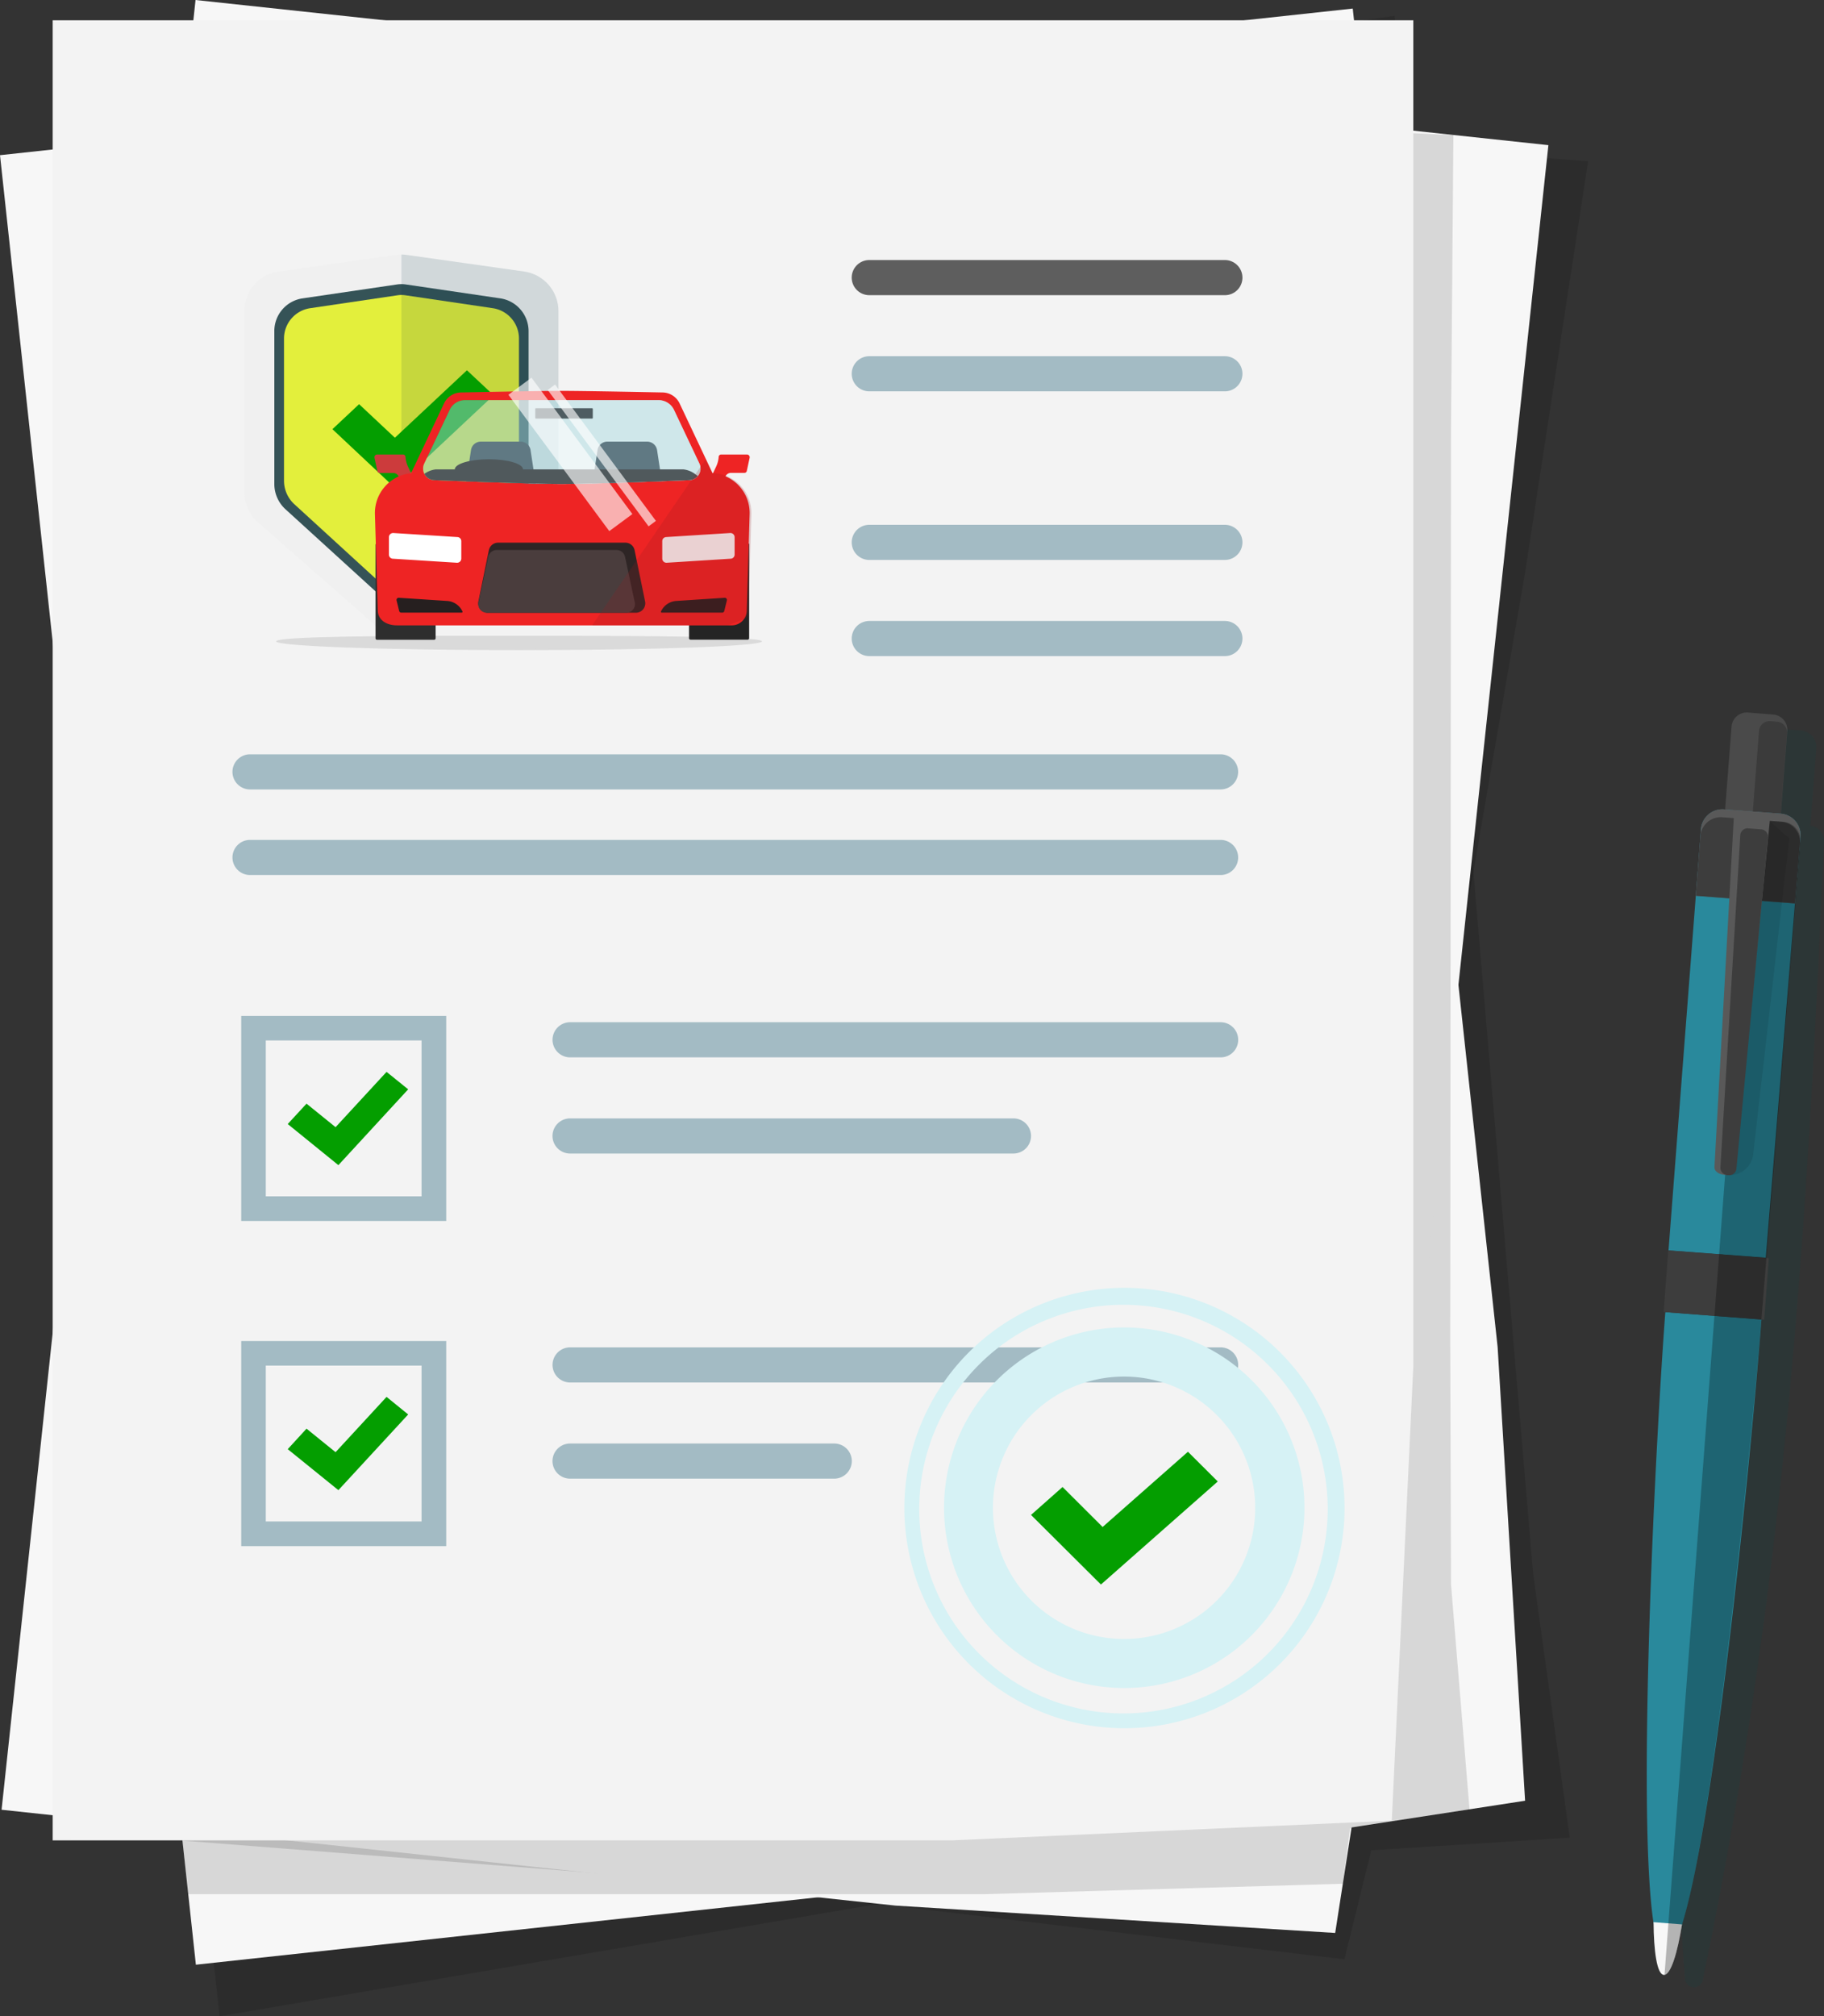 <svg xmlns="http://www.w3.org/2000/svg" xmlns:xlink="http://www.w3.org/1999/xlink" width="256.074" height="282.951" viewBox="0 0 256.074 282.951">
  <rect x="0" y="0" width="256.074" height="282.951" fill="#333333" stroke="none"/>
  <defs>
    <clipPath id="clip-path">
      <path id="Path_22594" data-name="Path 22594" d="M1964.156,1032.51l-4.488,44.788-.3-.016-.869,11.505.3.016c-1.28,19.723-2.418,68.241-.142,83.286.032,3.967.474,7.254,1.438,7.333.98.079,1.912-3.1,2.56-7,4.52-14.4,9.4-64.5,11.173-84.961l1.77.111.648-8.645-.284-.031,3.319-59.17a3.011,3.011,0,0,0-2.671-3.255l-8.155-.616a3.018,3.018,0,0,0-3.145,2.813l-.079,2.655Z" transform="translate(-1957.353 -1015.844)"/>
    </clipPath>
    <clipPath id="clip-path-2">
      <path id="Path_22601" data-name="Path 22601" d="M755.98,560.9l-16.436,14.429a5.589,5.589,0,0,1-7.4,0L715.712,560.9a5.6,5.6,0,0,1-1.912-4.22V531.255a5.589,5.589,0,0,1,4.82-5.547l16.436-2.323a5.3,5.3,0,0,1,1.58,0l16.436,2.323a5.613,5.613,0,0,1,4.82,5.547v25.428A5.628,5.628,0,0,1,755.98,560.9Z" transform="translate(-713.8 -523.325)" opacity="0.5"/>
    </clipPath>
    <clipPath id="clip-path-3">
      <path id="Path_22616" data-name="Path 22616" d="M878.45,652.6h27.183a2.4,2.4,0,0,1,2.149,1.359l3.572,7.538a1.642,1.642,0,0,1-1.47,2.339s-13.386.537-17.842.537-17.843-.537-17.843-.537a1.63,1.63,0,0,1-1.47-2.339l3.572-7.538A2.37,2.37,0,0,1,878.45,652.6Z" transform="translate(-872.566 -652.6)"/>
    </clipPath>
    <clipPath id="clip-path-7">
      <path id="Path_22622" data-name="Path 22622" d="M5.884,0H33.067a2.4,2.4,0,0,1,2.149,1.359L38.788,8.9a1.641,1.641,0,0,1-1.47,2.339s-13.386.537-17.843.537-17.843-.537-17.843-.537A1.63,1.63,0,0,1,.163,8.9L3.735,1.359A2.37,2.37,0,0,1,5.884,0Z" transform="translate(0 0)"/>
    </clipPath>
    <clipPath id="clip-path-9">
      <path id="Path_22629" data-name="Path 22629" d="M835.93,657.179l4.662-9.846a2.694,2.694,0,0,1,2.434-1.533h28.21a2.7,2.7,0,0,1,2.434,1.533l4.63,9.783a5.593,5.593,0,0,1,5.516,5.753l-.4,13.544a2.172,2.172,0,0,1-2.118,2.07H834.349c-1.786,0-2.718-.917-2.766-2.07l-.4-13.544A5.6,5.6,0,0,1,835.93,657.179Z" transform="translate(-831.186 -645.8)"/>
    </clipPath>
  </defs>
  <g id="documents" transform="translate(-14669.7 -8712.3)">
    <g id="insurance-2" transform="translate(14669.7 8712.3)">
      <g id="Layer_4" transform="translate(0 0)">
        <g id="Group_4140" data-name="Group 4140" transform="translate(0 1.201)">
          <path id="Path_22563" data-name="Path 22563" d="M734.765,567.058l-26.329,1.675-1.533.095-3.777,15.3-65.523-7.76-92.4,15.756L517.7,338.187,710.175,311.4l5.547,55.313,13.907,163.332Z" transform="translate(-514.381 -310.373)" opacity="0.13"/>
          <path id="Path_22564" data-name="Path 22564" d="M710.81,556.4l-61.161,9.419L524.2,579.412,496.7,325.477,686.614,304.9l20.339,187.828Z" transform="translate(-496.7 -304.9)" fill="#f7f7f7"/>
        </g>
        <g id="Group_4141" data-name="Group 4141" transform="translate(0.221)">
          <path id="Path_22565" data-name="Path 22565" d="M818,608.243l-100.165-6.574L658.7,597.022,662.256,346.5l193.8,14.856-8.85,57.763L836.73,479.726,826.473,566.6Z" transform="translate(-633.319 -338.725)" opacity="0.13"/>
          <path id="Path_22566" data-name="Path 22566" d="M685.328,568.557l-61.745-3.84L498.1,551.267,525.33,297.3l189.93,20.371L695.126,505.515Z" transform="translate(-498.1 -297.3)" fill="#f7f7f7"/>
        </g>
      </g>
      <g id="Layer_2" transform="translate(7.396 2.845)">
        <g id="Group_4153" data-name="Group 4153">
          <g id="Group_4142" data-name="Group 4142">
            <path id="Path_22567" data-name="Path 22567" d="M739.11,609.292l-1.011,7.76-50.556,1.47H576L575.177,611l-15.677-.032V363.1l194.118,8.55-.332,41.137-.063,70.643-.047,57.415.111,34.215,2.592,31.544Z" transform="translate(-556.971 -355.546)" opacity="0.13"/>
            <path id="Path_22568" data-name="Path 22568" d="M731.5,567.956l-61.809,2.766H543.5V315.3H734.521V504.219Z" transform="translate(-543.5 -315.3)" fill="#f3f3f3"/>
          </g>
          <g id="Group_4150" data-name="Group 4150" transform="translate(25.239 33.646)">
            <g id="Group_4144" data-name="Group 4144" transform="translate(86.937)">
              <path id="Path_22569" data-name="Path 22569" d="M1305.69,533.131h-49.924a2.469,2.469,0,0,1-2.465-2.465h0a2.469,2.469,0,0,1,2.465-2.465h49.924a2.469,2.469,0,0,1,2.465,2.465h0A2.459,2.459,0,0,1,1305.69,533.131Z" transform="translate(-1253.3 -528.2)" fill="#5e5e5e"/>
              <path id="Path_22570" data-name="Path 22570" d="M1305.69,618.531h-49.924a2.469,2.469,0,0,1-2.465-2.465h0a2.469,2.469,0,0,1,2.465-2.465h49.924a2.469,2.469,0,0,1,2.465,2.465h0A2.469,2.469,0,0,1,1305.69,618.531Z" transform="translate(-1253.3 -600.104)" fill="#a3bbc4"/>
              <g id="Group_4143" data-name="Group 4143" transform="translate(0 37.155)">
                <path id="Path_22571" data-name="Path 22571" d="M1305.69,768.231h-49.924a2.469,2.469,0,0,1-2.465-2.465h0a2.469,2.469,0,0,1,2.465-2.465h49.924a2.469,2.469,0,0,1,2.465,2.465h0A2.469,2.469,0,0,1,1305.69,768.231Z" transform="translate(-1253.3 -763.3)" fill="#a3bbc4"/>
                <path id="Path_22572" data-name="Path 22572" d="M1305.69,853.631h-49.924a2.469,2.469,0,0,1-2.465-2.465h0a2.469,2.469,0,0,1,2.465-2.465h49.924a2.469,2.469,0,0,1,2.465,2.465h0A2.469,2.469,0,0,1,1305.69,853.631Z" transform="translate(-1253.3 -835.204)" fill="#a3bbc4"/>
              </g>
            </g>
            <g id="Group_4145" data-name="Group 4145" transform="translate(0 69.363)">
              <path id="Path_22573" data-name="Path 22573" d="M841.926,972.031H705.665a2.469,2.469,0,0,1-2.465-2.465h0a2.469,2.469,0,0,1,2.465-2.465h136.26a2.469,2.469,0,0,1,2.465,2.465h0A2.469,2.469,0,0,1,841.926,972.031Z" transform="translate(-703.2 -967.1)" fill="#a3bbc4"/>
              <path id="Path_22574" data-name="Path 22574" d="M841.926,1048.031H705.665a2.469,2.469,0,0,1-2.465-2.465h0a2.469,2.469,0,0,1,2.465-2.465h136.26a2.469,2.469,0,0,1,2.465,2.465h0A2.458,2.458,0,0,1,841.926,1048.031Z" transform="translate(-703.2 -1031.089)" fill="#a3bbc4"/>
            </g>
            <g id="Group_4147" data-name="Group 4147" transform="translate(1.233 106.075)">
              <path id="Path_22575" data-name="Path 22575" d="M1052.217,1295.331H989.965a2.469,2.469,0,0,1-2.465-2.465h0a2.469,2.469,0,0,1,2.465-2.465h62.251a2.469,2.469,0,0,1,2.465,2.465h0A2.469,2.469,0,0,1,1052.217,1295.331Z" transform="translate(-943.802 -1276.019)" fill="#a3bbc4"/>
              <path id="Path_22576" data-name="Path 22576" d="M1081.3,1209.931h-91.33a2.469,2.469,0,0,1-2.465-2.465h0a2.469,2.469,0,0,1,2.465-2.465h91.33a2.469,2.469,0,0,1,2.465,2.465h0A2.458,2.458,0,0,1,1081.3,1209.931Z" transform="translate(-943.802 -1204.115)" fill="#a3bbc4"/>
              <g id="Group_4146" data-name="Group 4146">
                <path id="Path_22577" data-name="Path 22577" d="M739.779,1228.179H711V1199.4h28.779Zm-25.334-3.461h21.872v-21.872H714.445Z" transform="translate(-711 -1199.4)" fill="#a3bbc4"/>
                <path id="Path_22578" data-name="Path 22578" d="M759.412,1262.186l-7.112-5.768,2.639-2.86,4.077,3.3,7.159-7.76,3.034,2.45Z" transform="translate(-745.773 -1241.245)" fill="#049e00"/>
              </g>
            </g>
            <g id="Group_4149" data-name="Group 4149" transform="translate(1.233 151.701)">
              <path id="Path_22579" data-name="Path 22579" d="M1027.057,1584.031H989.966a2.468,2.468,0,0,1-2.465-2.465h0a2.469,2.469,0,0,1,2.465-2.465h37.091a2.469,2.469,0,0,1,2.465,2.465h0A2.479,2.479,0,0,1,1027.057,1584.031Z" transform="translate(-943.803 -1564.719)" fill="#a3bbc4"/>
              <path id="Path_22580" data-name="Path 22580" d="M1081.3,1498.631h-91.33a2.469,2.469,0,0,1-2.465-2.465h0a2.469,2.469,0,0,1,2.465-2.465h91.33a2.469,2.469,0,0,1,2.465,2.465h0A2.468,2.468,0,0,1,1081.3,1498.631Z" transform="translate(-943.802 -1492.815)" fill="#a3bbc4"/>
              <g id="Group_4148" data-name="Group 4148">
                <path id="Path_22581" data-name="Path 22581" d="M739.779,1516.879H711V1488.1h28.779Zm-25.334-3.461h21.872v-21.872H714.445Z" transform="translate(-711 -1488.1)" fill="#a3bbc4"/>
                <path id="Path_22582" data-name="Path 22582" d="M759.412,1550.786l-7.112-5.752,2.639-2.876,4.077,3.3,7.159-7.76,3.034,2.465Z" transform="translate(-745.773 -1529.861)" fill="#049e00"/>
              </g>
            </g>
          </g>
          <g id="Group_4152" data-name="Group 4152" transform="translate(119.494 177.824)">
            <path id="Path_22583" data-name="Path 22583" d="M1361.3,1476.036a25.3,25.3,0,1,0,24.528,26.06A25.3,25.3,0,0,0,1361.3,1476.036Zm17.621,25.855a18.412,18.412,0,1,1-17.843-18.964A18.425,18.425,0,0,1,1378.918,1501.891Z" transform="translate(-1329.595 -1470.409)" fill="#d6f2f5"/>
            <g id="Group_4151" data-name="Group 4151">
              <path id="Path_22584" data-name="Path 22584" d="M1330.55,1502.352c-.316,0-.632,0-.964-.016a30.9,30.9,0,1,1,.964.016Zm-.031-59.422a28.674,28.674,0,1,0,.885.016C1331.1,1442.93,1330.8,1442.93,1330.518,1442.93Z" transform="translate(-1299.607 -1440.495)" fill="#d6f2f5"/>
            </g>
            <path id="Path_22585" data-name="Path 22585" d="M1422.414,1605.033l-9.814-9.767,4.425-3.919,5.626,5.61,11.979-10.557,4.188,4.172Z" transform="translate(-1394.743 -1563.341)" fill="#049e00"/>
          </g>
        </g>
        <g id="Group_4157" data-name="Group 4157" transform="translate(223.443 97.139)">
          <path id="Path_22586" data-name="Path 22586" d="M2004.365,946.813l-.838,10.873h0a2.094,2.094,0,0,1,1.912,2.228l-.379,8.376c-2.339,51.189-5.452,97.731-16.641,151.369a1.269,1.269,0,0,1-1.328,1.011h0a1.243,1.243,0,0,1-1.154-1.169l-1.438-19.2L1998.17,944l4.062.316A2.313,2.313,0,0,1,2004.365,946.813Z" transform="translate(-1980.21 -941.781)" fill="#0e4744" opacity="0.18"/>
          <path id="Path_22587" data-name="Path 22587" d="M2031.479,952.626l-3.54-.269a2.144,2.144,0,0,1-1.975-2.307l1.406-18.111a2.144,2.144,0,0,1,2.307-1.976l1.77.142,1.77.142a2.144,2.144,0,0,1,1.976,2.307l-1.406,18.111A2.165,2.165,0,0,1,2031.479,952.626Z" transform="translate(-2015.114 -929.956)" fill="#4a4a4a"/>
          <path id="Path_22588" data-name="Path 22588" d="M2052.6,959.169l-.948-.079a1.488,1.488,0,0,1-1.375-1.6l1.422-18.443a1.488,1.488,0,0,1,1.6-1.375l.948.079a1.488,1.488,0,0,1,1.375,1.6l-1.422,18.443A1.479,1.479,0,0,1,2052.6,959.169Z" transform="translate(-2035.587 -936.452)" opacity="0.21"/>
          <path id="Path_22589" data-name="Path 22589" d="M1976.313,1078.879l-13.654-1.027,4.551-59.075a3.02,3.02,0,0,1,3.145-2.813l8.155.616a3.011,3.011,0,0,1,2.671,3.255Zm-14.1,7.633c-1.359,17.843-4.046,70.248-1.644,85.815l3.935.3c4.71-14.871,9.767-66.2,11.2-85.072Z" transform="translate(-1959.253 -1002.366)" fill="#29899c" fill-rule="evenodd"/>
          <path id="Path_22590" data-name="Path 22590" d="M2017.107,1029.065l.774-9.34a3.012,3.012,0,0,0-2.671-3.256l-8.155-.616a3.017,3.017,0,0,0-3.145,2.813l-.711,9.324Z" transform="translate(-1995.954 -1002.271)" fill="#595959"/>
          <path id="Path_22591" data-name="Path 22591" d="M2017.107,1035.039l.711-8.5a2.871,2.871,0,0,0-2.7-2.971l-8.155-.616a2.866,2.866,0,0,0-3.113,2.529l-.648,8.487Z" transform="translate(-1995.954 -1008.244)" fill="#3d3d3d"/>
          <path id="Path_22592" data-name="Path 22592" d="M1965.6,2004.1c.032,3.983.458,7.317,1.438,7.4s1.928-3.145,2.56-7.08Z" transform="translate(-1964.296 -1834.344)" fill="#f7f7f7" fill-rule="evenodd"/>
          <rect id="Rectangle_2062" data-name="Rectangle 2062" width="8.66" height="14.16" transform="translate(2.72 84.134) rotate(-85.653)" fill="#3d3d3d"/>
          <g id="Group_4155" data-name="Group 4155" transform="translate(0 13.574)">
            <g id="Group_4154" data-name="Group 4154" clip-path="url(#clip-path)">
              <path id="Path_22593" data-name="Path 22593" d="M1977.605,1195.87l-6.005-.458,12.785-168.642a1.279,1.279,0,0,1,1.375-1.185l3.129.237a2.6,2.6,0,0,1,2.386,2.781Z" transform="translate(-1969.348 -1024.042)" fill-rule="evenodd" opacity="0.27"/>
            </g>
          </g>
          <path id="Path_22595" data-name="Path 22595" d="M2040.313,1028.581l-5.073,44.361a3.3,3.3,0,0,1-3.54,2.876h0l5.8-49.719Z" transform="translate(-2019.95 -1010.906)" fill-rule="evenodd" opacity="0.09"/>
          <g id="Group_4156" data-name="Group 4156" transform="translate(9.852 13.76)">
            <path id="Path_22596" data-name="Path 22596" d="M2021.084,1068.144h0c.806.063,1.485-.316,1.549-.853l4.9-49.482c.047-.537-.616-.49-1.438-.553l-2.149-.174c-.822-.063-1.47-.19-1.5.348l-2.75,49.64C2019.662,1067.607,2020.279,1068.081,2021.084,1068.144Z" transform="translate(-2019.693 -1017.022)" fill="#595959" fill-rule="evenodd"/>
            <path id="Path_22597" data-name="Path 22597" d="M2026.051,1081.539h0a1.031,1.031,0,0,0,1.185-.838l4.441-46.669a1.036,1.036,0,0,0-1.043-1.027l-1.643-.126a1.039,1.039,0,0,0-1.2.853l-2.8,46.8A1.059,1.059,0,0,0,2026.051,1081.539Z" transform="translate(-2024.154 -1030.369)" fill="#3d3d3d" fill-rule="evenodd"/>
          </g>
        </g>
        <g id="Group_4171" data-name="Group 4171" transform="translate(26.914 32.876)">
          <g id="Group_4160" data-name="Group 4160">
            <path id="Path_22598" data-name="Path 22598" d="M755.98,560.9l-16.436,14.429a5.589,5.589,0,0,1-7.4,0L715.712,560.9a5.6,5.6,0,0,1-1.912-4.22V531.255a5.589,5.589,0,0,1,4.82-5.547l16.436-2.323a5.3,5.3,0,0,1,1.58,0l16.436,2.323a5.613,5.613,0,0,1,4.82,5.547v25.428A5.628,5.628,0,0,1,755.98,560.9Z" transform="translate(-713.8 -523.325)" fill="#f0f0f0"/>
            <circle id="Ellipse_347" data-name="Ellipse 347" cx="14.223" cy="14.223" r="14.223" transform="translate(7.299 37.048) rotate(-87.795)" fill="#468b96"/>
            <path id="Path_22599" data-name="Path 22599" d="M774.552,581.176,761.245,593.3a4.408,4.408,0,0,1-5.99,0l-13.307-12.122a4.805,4.805,0,0,1-1.549-3.54V556.269a4.635,4.635,0,0,1,3.9-4.662l13.307-1.96a4.342,4.342,0,0,1,1.28,0l13.307,1.96a4.659,4.659,0,0,1,3.9,4.662v21.367A4.838,4.838,0,0,1,774.552,581.176Z" transform="translate(-736.196 -545.447)" fill="#355357"/>
            <path id="Path_22600" data-name="Path 22600" d="M780.56,588.532l-12.3,11.252a4.072,4.072,0,0,1-5.547,0l-12.3-11.252A4.479,4.479,0,0,1,749,585.245V565.4a4.309,4.309,0,0,1,3.6-4.33l12.3-1.818a3.727,3.727,0,0,1,1.185,0l12.3,1.818a4.309,4.309,0,0,1,3.6,4.33v19.85A4.505,4.505,0,0,1,780.56,588.532Z" transform="translate(-743.437 -553.53)" fill="#e3ef3c"/>
            <g id="Group_4159" data-name="Group 4159" opacity="0.5">
              <g id="Group_4158" data-name="Group 4158" clip-path="url(#clip-path-2)">
                <rect id="Rectangle_2063" data-name="Rectangle 2063" width="22.046" height="55.424" transform="translate(22.046 -2.027)" fill="#003545" opacity="0.26"/>
              </g>
            </g>
            <path id="Path_22602" data-name="Path 22602" d="M800.771,642.6,792,634.365l3.745-3.509,5.026,4.71,10.114-9.466,3.745,3.508Z" transform="translate(-779.641 -609.858)" fill="#049e00"/>
          </g>
          <g id="Group_4170" data-name="Group 4170" transform="translate(4.457 3.396)">
            <path id="Path_22603" data-name="Path 22603" d="M742,862.583c0,.68,15.266,1.233,34.1,1.233s34.1-.553,34.1-1.233-15.567-.79-34.4-.79C756.966,861.777,742,861.887,742,862.583Z" transform="translate(-742 -811.697)" fill="#787879" opacity="0.2"/>
            <path id="Path_22604" data-name="Path 22604" d="M1109.005,779.5h8.028a.209.209,0,0,1,.205.206v13.149a.209.209,0,0,1-.205.205h-8.028a.209.209,0,0,1-.205-.205V779.721A.213.213,0,0,1,1109.005,779.5Z" transform="translate(-1050.832 -742.411)" fill="#242424"/>
            <path id="Path_22605" data-name="Path 22605" d="M830.505,779.7h8.028a.209.209,0,0,1,.205.205v13.133a.209.209,0,0,1-.205.205h-8.028a.209.209,0,0,1-.206-.205V779.905A.209.209,0,0,1,830.505,779.7Z" transform="translate(-816.345 -742.579)" fill="#2e2e2e"/>
            <path id="Path_22606" data-name="Path 22606" d="M1133.531,700.9H1129.9a.348.348,0,0,0-.348.332h0a3.775,3.775,0,0,1-.364,1.375l-.648,1.375a.365.365,0,0,0,.174.474l.964.458a.365.365,0,0,0,.474-.174l.364-.79a.845.845,0,0,1,.759-.474h1.881a.342.342,0,0,0,.348-.284l.4-1.865A.383.383,0,0,0,1133.531,700.9Z" transform="translate(-1067.423 -676.233)" fill="#ee2424"/>
            <path id="Path_22607" data-name="Path 22607" d="M829.742,700.9h3.635a.348.348,0,0,1,.348.332h0a3.942,3.942,0,0,0,.363,1.391l.648,1.375a.365.365,0,0,1-.174.474l-.964.458a.365.365,0,0,1-.474-.174l-.363-.79a.845.845,0,0,0-.759-.474h-1.881a.342.342,0,0,1-.348-.284l-.4-1.865A.379.379,0,0,1,829.742,700.9Z" transform="translate(-815.566 -676.233)" fill="#cc3b3c"/>
            <path id="Path_22608" data-name="Path 22608" d="M842.14,729.5l7.143.474a4.532,4.532,0,0,1,3.793,2.465l.19.4h22l.19-.379a4.534,4.534,0,0,1,3.824-2.45l8.5-.49c.49,0,1.343-.284,1.312-.632l-.379-3.967c-.079-.885-2.544-1.612-5.421-1.612,0,0-14.571,1.328-19.328,1.328-4.725,0-18.569-1.328-18.569-1.328-2.892,0-5.342.727-5.421,1.612l-.379,3.967C839.564,729.211,840.417,729.5,842.14,729.5Z" transform="translate(-824.171 -695.093)" fill="#ef4041"/>
            <path id="Path_22609" data-name="Path 22609" d="M877.185,655.953l-4.631-9.8a2.694,2.694,0,0,0-2.434-1.533s-10.573-.221-14.1-.221-14.1.221-14.1.221a2.694,2.694,0,0,0-2.434,1.533l-4.631,9.8a5.609,5.609,0,0,0-5.073,5.737l.4,13.544c.032,1.154.98,2.07,2.766,2.07h46.922a2.108,2.108,0,0,0,2.118-2.07l.4-13.544A5.583,5.583,0,0,0,877.185,655.953Zm-3.319.98s-13.386.537-17.843.537-17.842-.537-17.842-.537a1.63,1.63,0,0,1-1.47-2.339l3.572-7.538a2.37,2.37,0,0,1,2.149-1.359h27.183a2.4,2.4,0,0,1,2.149,1.359l3.572,7.538A1.63,1.63,0,0,1,873.866,656.932Z" transform="translate(-815.913 -628.662)" fill="#ee2424"/>
            <path id="Path_22610" data-name="Path 22610" d="M943.566,772.159a1.32,1.32,0,0,0-1.3-1.059H924.412a1.32,1.32,0,0,0-1.3,1.059l-1.47,7.175a1.326,1.326,0,0,0,1.3,1.6h20.8a1.326,1.326,0,0,0,1.3-1.6Z" transform="translate(-893.231 -735.338)" fill="#ee2424"/>
            <path id="Path_22611" data-name="Path 22611" d="M922.864,789.03h20.8a1.326,1.326,0,0,0,1.3-1.6l-1.47-7.175a1.321,1.321,0,0,0-1.3-1.059H924.333a1.32,1.32,0,0,0-1.3,1.059l-1.47,7.175A1.334,1.334,0,0,0,922.864,789.03Z" transform="translate(-893.168 -742.158)" fill="#2e2525"/>
            <path id="Path_22612" data-name="Path 22612" d="M922.779,794.5H942.3a1.2,1.2,0,0,0,1.217-1.422l-1.375-6.432a1.226,1.226,0,0,0-1.217-.948H924.154a1.226,1.226,0,0,0-1.217.948l-1.375,6.432A1.2,1.2,0,0,0,922.779,794.5Z" transform="translate(-893.162 -747.631)" fill="#4a3d3d"/>
            <path id="Path_22613" data-name="Path 22613" d="M878.45,652.6h27.183a2.4,2.4,0,0,1,2.149,1.359l3.572,7.538a1.642,1.642,0,0,1-1.47,2.339s-13.386.537-17.842.537-17.843-.537-17.843-.537a1.63,1.63,0,0,1-1.47-2.339l3.572-7.538A2.37,2.37,0,0,1,878.45,652.6Z" transform="translate(-851.931 -635.566)" fill="#a8d9e0" opacity="0.48"/>
            <path id="Path_22614" data-name="Path 22614" d="M972.295,661.254h7.886a.1.1,0,0,0,.095-.095v-1.264a.1.1,0,0,0-.095-.095h-7.886a.1.1,0,0,0-.095.095v1.264A.1.1,0,0,0,972.295,661.254Z" transform="translate(-935.82 -641.628)" fill="#4e5c61"/>
            <g id="Group_4167" data-name="Group 4167" transform="translate(20.634 0)">
              <g id="Group_4161" data-name="Group 4161" transform="translate(0 17.034)" clip-path="url(#clip-path-3)">
                <path id="Path_22615" data-name="Path 22615" d="M910.591,698.3h7.444a1.389,1.389,0,0,0,1.375-1.6l-.917-6.021a1.406,1.406,0,0,0-1.375-1.185h-5.61a1.381,1.381,0,0,0-1.375,1.185l-.917,6.021A1.389,1.389,0,0,0,910.591,698.3Z" transform="translate(-903.41 -683.668)" fill="#607983"/>
              </g>
              <g id="Group_4162" data-name="Group 4162" transform="translate(0 17.034)" clip-path="url(#clip-path-3)">
                <path id="Path_22617" data-name="Path 22617" d="M1022.991,698.3h7.444a1.389,1.389,0,0,0,1.375-1.6l-.917-6.021a1.406,1.406,0,0,0-1.375-1.185h-5.61a1.381,1.381,0,0,0-1.375,1.185l-.917,6.021A1.389,1.389,0,0,0,1022.991,698.3Z" transform="translate(-998.047 -683.668)" fill="#607983"/>
              </g>
              <g id="Group_4163" data-name="Group 4163" transform="translate(0 17.034)" clip-path="url(#clip-path-3)">
                <path id="Path_22619" data-name="Path 22619" d="M852.424,717.766h44.14c.537,0,.364-.458-.332-.98l-2.671-2.007a3.419,3.419,0,0,0-1.675-.68H857.118a3.478,3.478,0,0,0-1.675.68l-2.671,2.007C852.061,717.324,851.887,717.766,852.424,717.766Z" transform="translate(-855.342 -704.381)" fill="#50595c"/>
              </g>
              <g id="Group_4164" data-name="Group 4164" transform="translate(0 17.034)" clip-path="url(#clip-path-3)">
                <ellipse id="Ellipse_348" data-name="Ellipse 348" cx="4.789" cy="1.422" rx="4.789" ry="1.422" transform="translate(4.446 8.297)" fill="#50595c"/>
              </g>
              <g id="Group_4165" data-name="Group 4165" transform="matrix(0.595, 0.804, -0.804, 0.595, 14.484, 3.486)" clip-path="url(#clip-path-7)">
                <rect id="Rectangle_2064" data-name="Rectangle 2064" width="23.801" height="4.03" transform="translate(8.792 5.595)" fill="#fff" opacity="0.64"/>
              </g>
              <g id="Group_4166" data-name="Group 4166" transform="matrix(0.595, 0.804, -0.804, 0.595, 16.384, 0)" clip-path="url(#clip-path-7)">
                <rect id="Rectangle_2065" data-name="Rectangle 2065" width="23.801" height="1.28" transform="translate(13.202 7.112)" fill="#fff" opacity="0.64"/>
              </g>
            </g>
            <path id="Path_22624" data-name="Path 22624" d="M1085.616,774.769l9.008-.569a.575.575,0,0,0,.537-.585v-2.434a.591.591,0,0,0-.616-.585l-9.008.569a.575.575,0,0,0-.537.585v2.434A.591.591,0,0,0,1085.616,774.769Z" transform="translate(-1030.793 -734.914)" fill="#fff"/>
            <path id="Path_22625" data-name="Path 22625" d="M851.745,774.769l-9.008-.569a.575.575,0,0,1-.537-.585v-2.434a.591.591,0,0,1,.616-.585l9.008.569a.575.575,0,0,1,.537.585v2.434A.591.591,0,0,1,851.745,774.769Z" transform="translate(-826.365 -734.914)" fill="#fff"/>
            <path id="Path_22626" data-name="Path 22626" d="M1085.995,828.538l6.748-.442a.3.3,0,0,1,.316.379l-.363,1.47a.3.3,0,0,1-.3.237h-8.471a.118.118,0,0,1-.111-.174h0A2.542,2.542,0,0,1,1085.995,828.538Z" transform="translate(-1029.781 -783.325)" fill="#261f1f"/>
            <path id="Path_22627" data-name="Path 22627" d="M856.019,828.538l-6.748-.442a.3.3,0,0,0-.316.379l.363,1.47a.3.3,0,0,0,.3.237h8.471a.118.118,0,0,0,.111-.174h0A2.542,2.542,0,0,0,856.019,828.538Z" transform="translate(-832.045 -783.325)" fill="#261f1f"/>
            <g id="Group_4169" data-name="Group 4169" transform="translate(14.095 15.959)">
              <g id="Group_4168" data-name="Group 4168" clip-path="url(#clip-path-9)">
                <path id="Path_22628" data-name="Path 22628" d="M1036.711,645.8,1012.8,680.774l15.377-.284,13.07-5.01Z" transform="translate(-984.098 -645.8)" fill="#991c1f" opacity="0.2"/>
              </g>
            </g>
          </g>
        </g>
      </g>
    </g>
  </g>
</svg>
